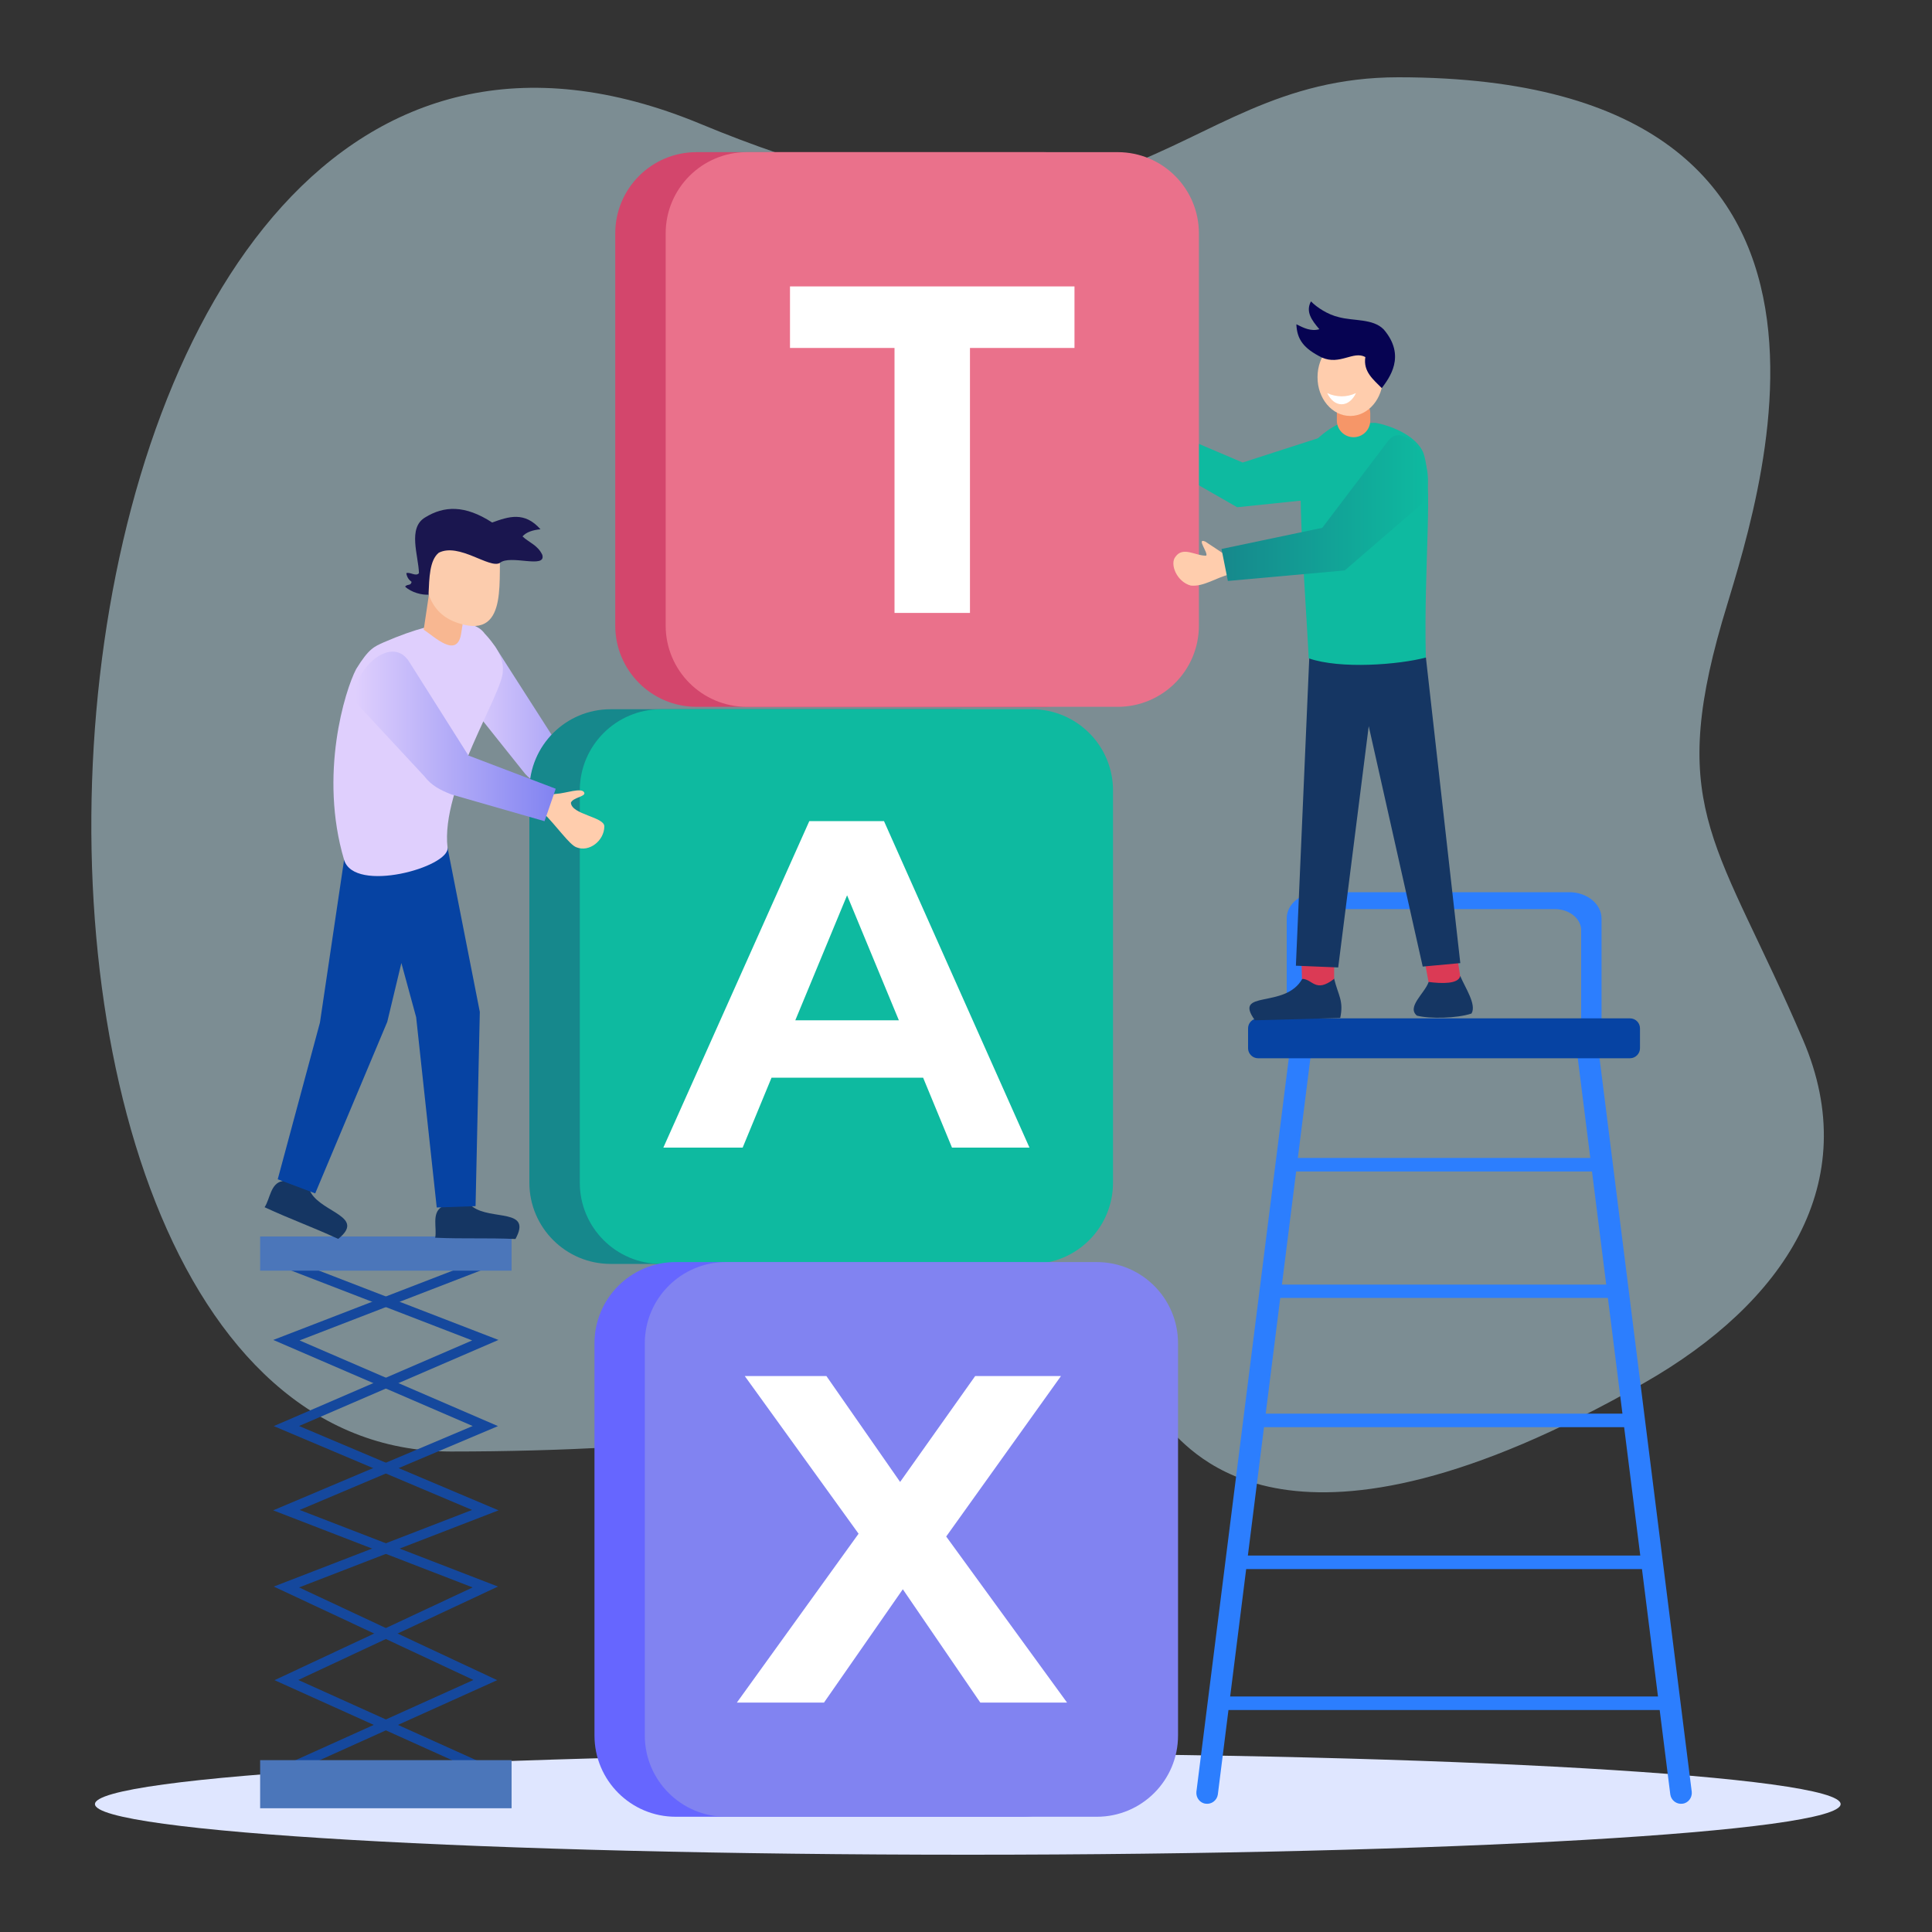 <svg xmlns="http://www.w3.org/2000/svg" enable-background="new 0 0 2000 2000" viewBox="0 0 2000 2000"><rect x="0" y="0" width="2000" height="2000" fill="#333333" stroke="none"/><path fill="#dfe6ff" fill-rule="evenodd" d="M1001.9 1920c497.6 0 903.5-23.5 903.5-52.4s-405.9-52.4-903.5-52.4c-497.7 0-903.6 23.5-903.6 52.4s405.9 52.4 903.6 52.4z" clip-rule="evenodd"/><path fill="#c7e9f4" fill-rule="evenodd" d="M1210.6 1479.9c22.1 18.9 123.8 161.7 491.6-48.4 144.4-82.5 227.8-207 164.3-355-86.7-202.1-140.6-236.4-83.9-432.6 33-114 198.1-563.9-335.1-563.9-244.7 0-276.8 233.1-722 48.4-740.2-307.3-832.7 1374.2-258.6 1374.2 236.8 0 382.3-25.9 659.2-40.7 15.8-.8 50.9-2.5 66.9 8.1l17.6 9.9z" clip-rule="evenodd" opacity=".5"/><path fill="#2c7efe" fill-rule="evenodd" d="M1334.7 1198.7h320.6v14h-320.6z" clip-rule="evenodd"/><path fill="#2c7efe" fill-rule="evenodd" d="M1313.8 1329.8H1676v13.8h-362.2z" clip-rule="evenodd"/><path fill="#2c7efe" fill-rule="evenodd" d="M1297.4 1463.4h395v14h-395z" clip-rule="evenodd"/><path fill="#2c7efe" fill-rule="evenodd" d="M1282.9 1610.3h423.9v14h-423.9z" clip-rule="evenodd"/><path fill="#2c7efe" fill-rule="evenodd" d="M1257.9 1756.2H1732v14h-474.1z" clip-rule="evenodd"/><path fill="#2c7efe" fill-rule="evenodd" d="M1348.5 1069.5c6.3.9 10.6 6.5 9.7 12.5l-97.5 775.7c-.9 6-6.5 10.3-12.5 9.5-6-.6-10.3-6.3-9.7-12.3l97.7-775.7c.6-6 6.2-10.3 12.3-9.7z" clip-rule="evenodd"/><path fill="#2c7efe" fill-rule="evenodd" d="M1641.3 1069.5c-6 .9-10.6 6.5-9.7 12.5l97.5 775.7c.9 6 6.5 10.3 12.5 9.5 6-.6 10.3-6.3 9.7-12.3l-97.5-775.7c-.9-6-6.5-10.3-12.5-9.7z" clip-rule="evenodd"/><path fill="#2c7efe" fill-rule="evenodd" d="M1365.3 923.6h259.2c18.5 0 33.4 12.3 33.4 27.2v117.1h-22.6c.9-2.2 1.5-4.5 1.5-6.9v-98.1c0-11.9-12.3-21.8-27-21.8H1380c-14.7 0-26.7 9.9-26.7 21.8v98.1c0 2.4.4 4.7 1.3 6.9H1332V950.7c-.1-14.8 15-27.1 33.3-27.1z" clip-rule="evenodd"/><path fill="#0643a3" fill-rule="evenodd" d="M1302.3 1054.2h385.1c5.6 0 10.3 4.5 10.3 10.3v20.7c0 5.6-4.7 10.3-10.3 10.3h-385.1c-5.6 0-10.3-4.7-10.3-10.3v-20.7c0-5.7 4.7-10.3 10.3-10.3z" clip-rule="evenodd"/><path fill="#15489d" d="m497.6 1835.5-213.4-96.2 205.1-96-206.5-79.8 206.5-87.3-206.4-89.1 213.9-82.6 3.9 9.5-190.6 73.6 205.4 88.7-205.3 86.8 205.3 79.3-206.7 96.7 193.2 87.1z"/><path fill="#15489d" d="m301.3 1835.5-4.4-9.3 193.2-87.1-206.7-96.7 205.3-79.3-205.3-86.8 205.4-88.7-190.6-73.6 3.9-9.5 213.9 82.6-206.4 89.1 206.5 87.3-206.5 79.8 205.1 96z"/><path fill="#4b76ba" fill-rule="evenodd" d="M269.3 1280h260.3v35.4H269.3z" clip-rule="evenodd"/><path fill="#4b76ba" fill-rule="evenodd" d="M269.3 1822.1h260.3v49.8H269.3z" clip-rule="evenodd"/><path fill="#ffcdad" fill-rule="evenodd" d="m1204.1 459.4-10.7-15.1-12.7-21.3c-7.1-8.5-2.1 12.5-5.6 13.4-9.6-4.3-17.1-19.6-29.1-12.8-8.7 4.1-10.1 24 1.5 33.8 11.5 7 27.6 3.9 40.9 7l15.7-5z" clip-rule="evenodd"/><path fill="#0ebaa0" fill-rule="evenodd" d="M1377.8 515c38.6-18 34.1-77.3 8.5-68.4l-99.9 32.2-91.4-38.9-12.6 28.8 98.3 56.4 97.1-10.1z" clip-rule="evenodd"/><path fill="#153663" fill-rule="evenodd" d="M1487.9 1006.2c-3 3.5-6 6.9-9 10.4-4 11.6-23 25.8-12.1 34.8 13.1 3.4 41.3 2.9 56.5-2.2 5.5-9.2-6.6-26.8-11.6-38.7l-23.8-4.3z" clip-rule="evenodd"/><path fill="#db3a55" fill-rule="evenodd" d="m1470.8 972.9 35.2 2.5c1.9 11.6 3.7 23.4 5.6 35-1.9 8.4-19.1 7.9-32.8 6.1l-8-43.6z" clip-rule="evenodd"/><path fill="#153663" fill-rule="evenodd" d="m1369 991.1-20.9 22.2c-17.7 31.7-72.4 10.6-49 42.9l88.3-2.4c3.8-18-2.1-23.3-6.3-40.6l-12.1-22.1z" clip-rule="evenodd"/><path fill="#db3a55" fill-rule="evenodd" d="m1381.1 968.9-34.3 8.9c.4 11.8.6 23.7 1 35.5 11.1 0 13.7 15.2 33.3 0v-44.4z" clip-rule="evenodd"/><path fill="#153663" fill-rule="evenodd" d="m1452.9 682.1 23.2-1.4 35.6 316.3-38.9 3.6-55.9-248.9-31.6 249.8-43.8-1.8 13.9-319.8z" clip-rule="evenodd"/><path fill="#0ebaa0" fill-rule="evenodd" d="m1423.6 437.7-37.9 1.2c-17.1 8.3-33.9 25-36.6 36.4-7.4 17.5 2.2 138.2 5.7 206.2 32.8 11.4 93.1 6.6 121.2-.8-2.3-97.5 8.2-181-2.5-211.8-7.9-19.4-37.1-29.2-49.9-31.2z" clip-rule="evenodd"/><path fill="#f69668" fill-rule="evenodd" d="M1401.2 410.9c-9.5 0-17.3 7.7-17.3 17.2v7.2c0 9.6 7.8 17.3 17.3 17.3s17.3-7.7 17.3-17.3v-7.2c0-9.5-7.8-17.2-17.3-17.2z" clip-rule="evenodd"/><path fill="#ffcdad" fill-rule="evenodd" d="M1397.8 430.6c18.7 0 33.9-18 33.9-40.2 0-22.2-15.3-40.2-33.9-40.2-18.7 0-33.9 18-33.9 40.2-.1 22.2 15.1 40.2 33.9 40.2z" clip-rule="evenodd"/><path fill="#fff" fill-rule="evenodd" d="M1373.9 406.9c3.4 7.1 8.8 11.6 14.9 11.6s11.6-4.5 14.9-11.6c-4.5 2.2-9.6 3.4-14.9 3.4-5.3-.1-10.4-1.2-14.9-3.4z" clip-rule="evenodd"/><path fill="#060352" fill-rule="evenodd" d="M1413.4 369.6c-12.5-6.8-26.3 8.8-45 .5-18.8-9.3-25.8-18.7-26.4-34.4 7.6 3.8 15.1 7.6 23.8 5.1-8.1-9.5-14.4-18.2-8.7-28.8 6.2 6.3 17.5 13.7 28.8 16.3 15.5 4.2 35.1 1.3 46.4 12.6 23.8 27.6 5.6 50.7-1.9 60.9-8.8-9-19.4-17.1-17-32.2z" clip-rule="evenodd"/><path fill="#153663" fill-rule="evenodd" d="M307.1 1207.3 322 1235c12.4 20.5 56.5 24.7 28.1 47.5-28.2-13-48.1-19.8-76.2-32.8 5.7-8.4 6.1-24.9 18.5-27l14.7-15.4z" clip-rule="evenodd"/><path fill="#153663" fill-rule="evenodd" d="m464.8 1229.3 24.5 20c19.4 14.2 61.8 1.3 44.3 33.3-31.1-1.3-52 0-83.1-1.3 2-10-3.9-25.3 6.7-31.9l7.6-20.1z" clip-rule="evenodd"/><path fill="#0643a3" fill-rule="evenodd" d="m403.2 814.9 60.1 62.6 33.4 170-4.4 201.1-40.2 1.4-21.3-197-15.3-56.1-14.6 60.9-74.6 177.6-38.8-14.6 43.7-162.2 25-168.5z" clip-rule="evenodd"/><path fill="#ffcdad" fill-rule="evenodd" d="m652.6 816.6 12.6-1.7c9.7-.4 27-7.2 29.2-1.1 1.1 4.1-11.5 4.7-13.9 10.2.4 12.4 35 14.7 34.6 24.7-.2 14.8-15.7 26.9-28.9 21.5-7.2-2.5-20.2-21.8-35-36.4l1.4-17.2z" clip-rule="evenodd"/><linearGradient id="a" x1="478.334" x2="664.149" y1="751.24" y2="751.24" gradientUnits="userSpaceOnUse"><stop offset="0" stop-color="#dfcffd"/><stop offset="1" stop-color="#8183f1"/></linearGradient><path fill="url(#a)" fill-rule="evenodd" d="M512.7 669.6c-25.7-32.9-40.7 26.3-31.7 53l60 75.2c6.8 9.3 15.1 13.4 25.1 17.7l87 27 11.2-30.3-81.4-33-70.2-109.6z" clip-rule="evenodd"/><path fill="#dfcffd" fill-rule="evenodd" d="M397.3 664.9c65.3-28.3 94.8-22.5 104.2-9.3 8.9 9.4 20.4 24.5 19 39.2.2 22.8-64.5 120.7-57.2 182.6 2.4 20.2-96.6 47.8-107.1 12.7-26.2-88.2.9-175.4 12.5-197.5 13.2-21.4 18.5-23.1 28.6-27.7z" clip-rule="evenodd"/><path fill="#f8b791" fill-rule="evenodd" d="m449.2 580.8 31.8 52.1c-1.2 7.8-2.5 15.7-3.7 23.5-4.5 25.9-28.2 2-38.7-4.5l10.6-71.1z" clip-rule="evenodd"/><path fill="#fcccad" fill-rule="evenodd" d="m438.8 561.9 79.9 2.8c-4.8 28.1 10.3 97.7-43.2 80.7-39.5-12-36.5-51.9-36.7-83.5z" clip-rule="evenodd"/><path fill="#1a164f" fill-rule="evenodd" d="M454.2 572.2c21-10.7 52.6 16.9 63.3 10.5 10.7-9 48.1 6.6 43.9-8.3-4.7-10.1-13.7-12.7-20.5-19.1 3.8-4.5 10.9-6.7 18.6-7.4-16.5-18.7-32.9-13.2-50-7-28.2-18.3-49.8-17.4-69.5-5.2-18.2 10.9-6.8 39.4-6.3 57.6-3.1 3.9-8.9-1.4-13.1 0 .7 4.6 2.9 7.1 5.5 9.1-1.1 4.4-3.8 1.7-6.8 4.8 6.5 6.2 17.7 8.9 24.3 8.4.8-17.4 1-35.6 10.6-43.4z" clip-rule="evenodd"/><path fill="#d3466c" fill-rule="evenodd" d="M721 731.7h358.9c46.5 0 84.1-37.7 84.1-84.1v-406c0-46.5-37.7-84.1-84.1-84.1H721c-46.5 0-84.1 37.7-84.1 84.1v406c0 46.4 37.6 84.1 84.1 84.1z" clip-rule="evenodd"/><path fill="#ea718b" fill-rule="evenodd" d="M773.2 731.7H1157c46.5 0 84.1-37.7 84.1-84.1v-406c0-46.5-37.7-84.1-84.1-84.1H773.2c-46.5 0-84.1 37.7-84.1 84.1v406c0 46.4 37.6 84.1 84.1 84.1z" clip-rule="evenodd"/><path fill="#fff" d="M1004.2 634.5H926V360.2H817.8v-63.7h294.5v63.7h-108.2v274.3z"/><path fill="#16888c" fill-rule="evenodd" d="M632.1 1308.4H991c46.5 0 84.1-37.7 84.1-84.1v-406c0-46.5-37.7-84.1-84.1-84.1H632.1c-46.5 0-84.1 37.7-84.1 84.1v406c0 46.4 37.7 84.1 84.1 84.1z" clip-rule="evenodd"/><path fill="#0ebaa0" fill-rule="evenodd" d="M684.3 1308.4h383.8c46.5 0 84.1-37.7 84.1-84.1v-406c0-46.5-37.7-84.1-84.1-84.1H684.3c-46.5 0-84.1 37.7-84.1 84.1v406c0 46.4 37.6 84.1 84.1 84.1z" clip-rule="evenodd"/><path fill="#fff" d="M768.8 1188h-82.1l151.1-338h77.3l150.6 338h-80.2l-29.9-72.4H798.7l-29.9 72.4zm161.7-131.8-53.6-129.4-53.6 129.4h107.2z"/><path fill="#66f" fill-rule="evenodd" d="M699.5 1880.7h358.9c46.5 0 84.1-37.7 84.1-84.1v-406c0-46.5-37.7-84.1-84.1-84.1H699.5c-46.5 0-84.1 37.7-84.1 84.1v406c0 46.4 37.6 84.1 84.1 84.1z" clip-rule="evenodd"/><path fill="#8183f1" fill-rule="evenodd" d="M751.6 1880.7h383.8c46.5 0 84.1-37.7 84.1-84.1v-406c0-46.5-37.7-84.1-84.1-84.1H751.6c-46.5 0-84.1 37.7-84.1 84.1v406c0 46.4 37.7 84.1 84.1 84.1z" clip-rule="evenodd"/><path fill="#fff" d="m762.8 1762.5 126-174.8L771 1424.5h84.5l76.3 109.6 77.7-109.6h88.8l-118.8 166.1 125.1 171.9h-89.8l-80.2-117.3-81.6 117.3h-90.2z"/><path fill="#ffcdad" fill-rule="evenodd" d="m563.1 823.5 12.6-1.7c9.7-.4 27-7.2 29.2-1.1 1.1 4.1-11.5 4.7-13.9 10.2.4 12.4 35 14.7 34.6 24.7-.2 14.8-15.7 26.9-28.9 21.5-7.2-2.5-20.2-21.8-35-36.4l1.4-17.2z" clip-rule="evenodd"/><linearGradient id="b" x1="367.838" x2="575.296" y1="762.328" y2="762.328" gradientUnits="userSpaceOnUse"><stop offset="0" stop-color="#dfcffd"/><stop offset="1" stop-color="#8183f1"/></linearGradient><path fill="url(#b)" fill-rule="evenodd" d="M424 685.7c-19.3-32.4-65.1 13.4-54.6 42.7l69.8 75.1c7.7 10.1 16.9 14.4 28 18.9l96.5 27.7 11.6-33.6-90.4-34.4-60.9-96.4z" clip-rule="evenodd"/><path fill="#ffcdad" fill-rule="evenodd" d="m1284.8 583.3-16.3-8.9-20.7-13.7c-10-4.5 3.5 12.2.8 14.5-10.6.5-23.9-10.1-31.8 1.2-6.1 7.5 1.4 26 16 29.8 13.4 1.3 26.6-8.5 39.9-11.5l12.1-11.4z" clip-rule="evenodd"/><linearGradient id="c" x1="-4432.37" x2="-4218.714" y1="525.957" y2="525.957" gradientTransform="translate(5696.928)" gradientUnits="userSpaceOnUse"><stop offset="0" stop-color="#16888c"/><stop offset="1" stop-color="#0ebaa0"/></linearGradient><path fill="url(#c)" fill-rule="evenodd" d="M1471.4 522c22.8-39.5-17.6-89-34.6-65.3l-68 89.7-104.3 21.9 6.6 33.1 121-10.9 79.3-68.5z" clip-rule="evenodd"/></svg>